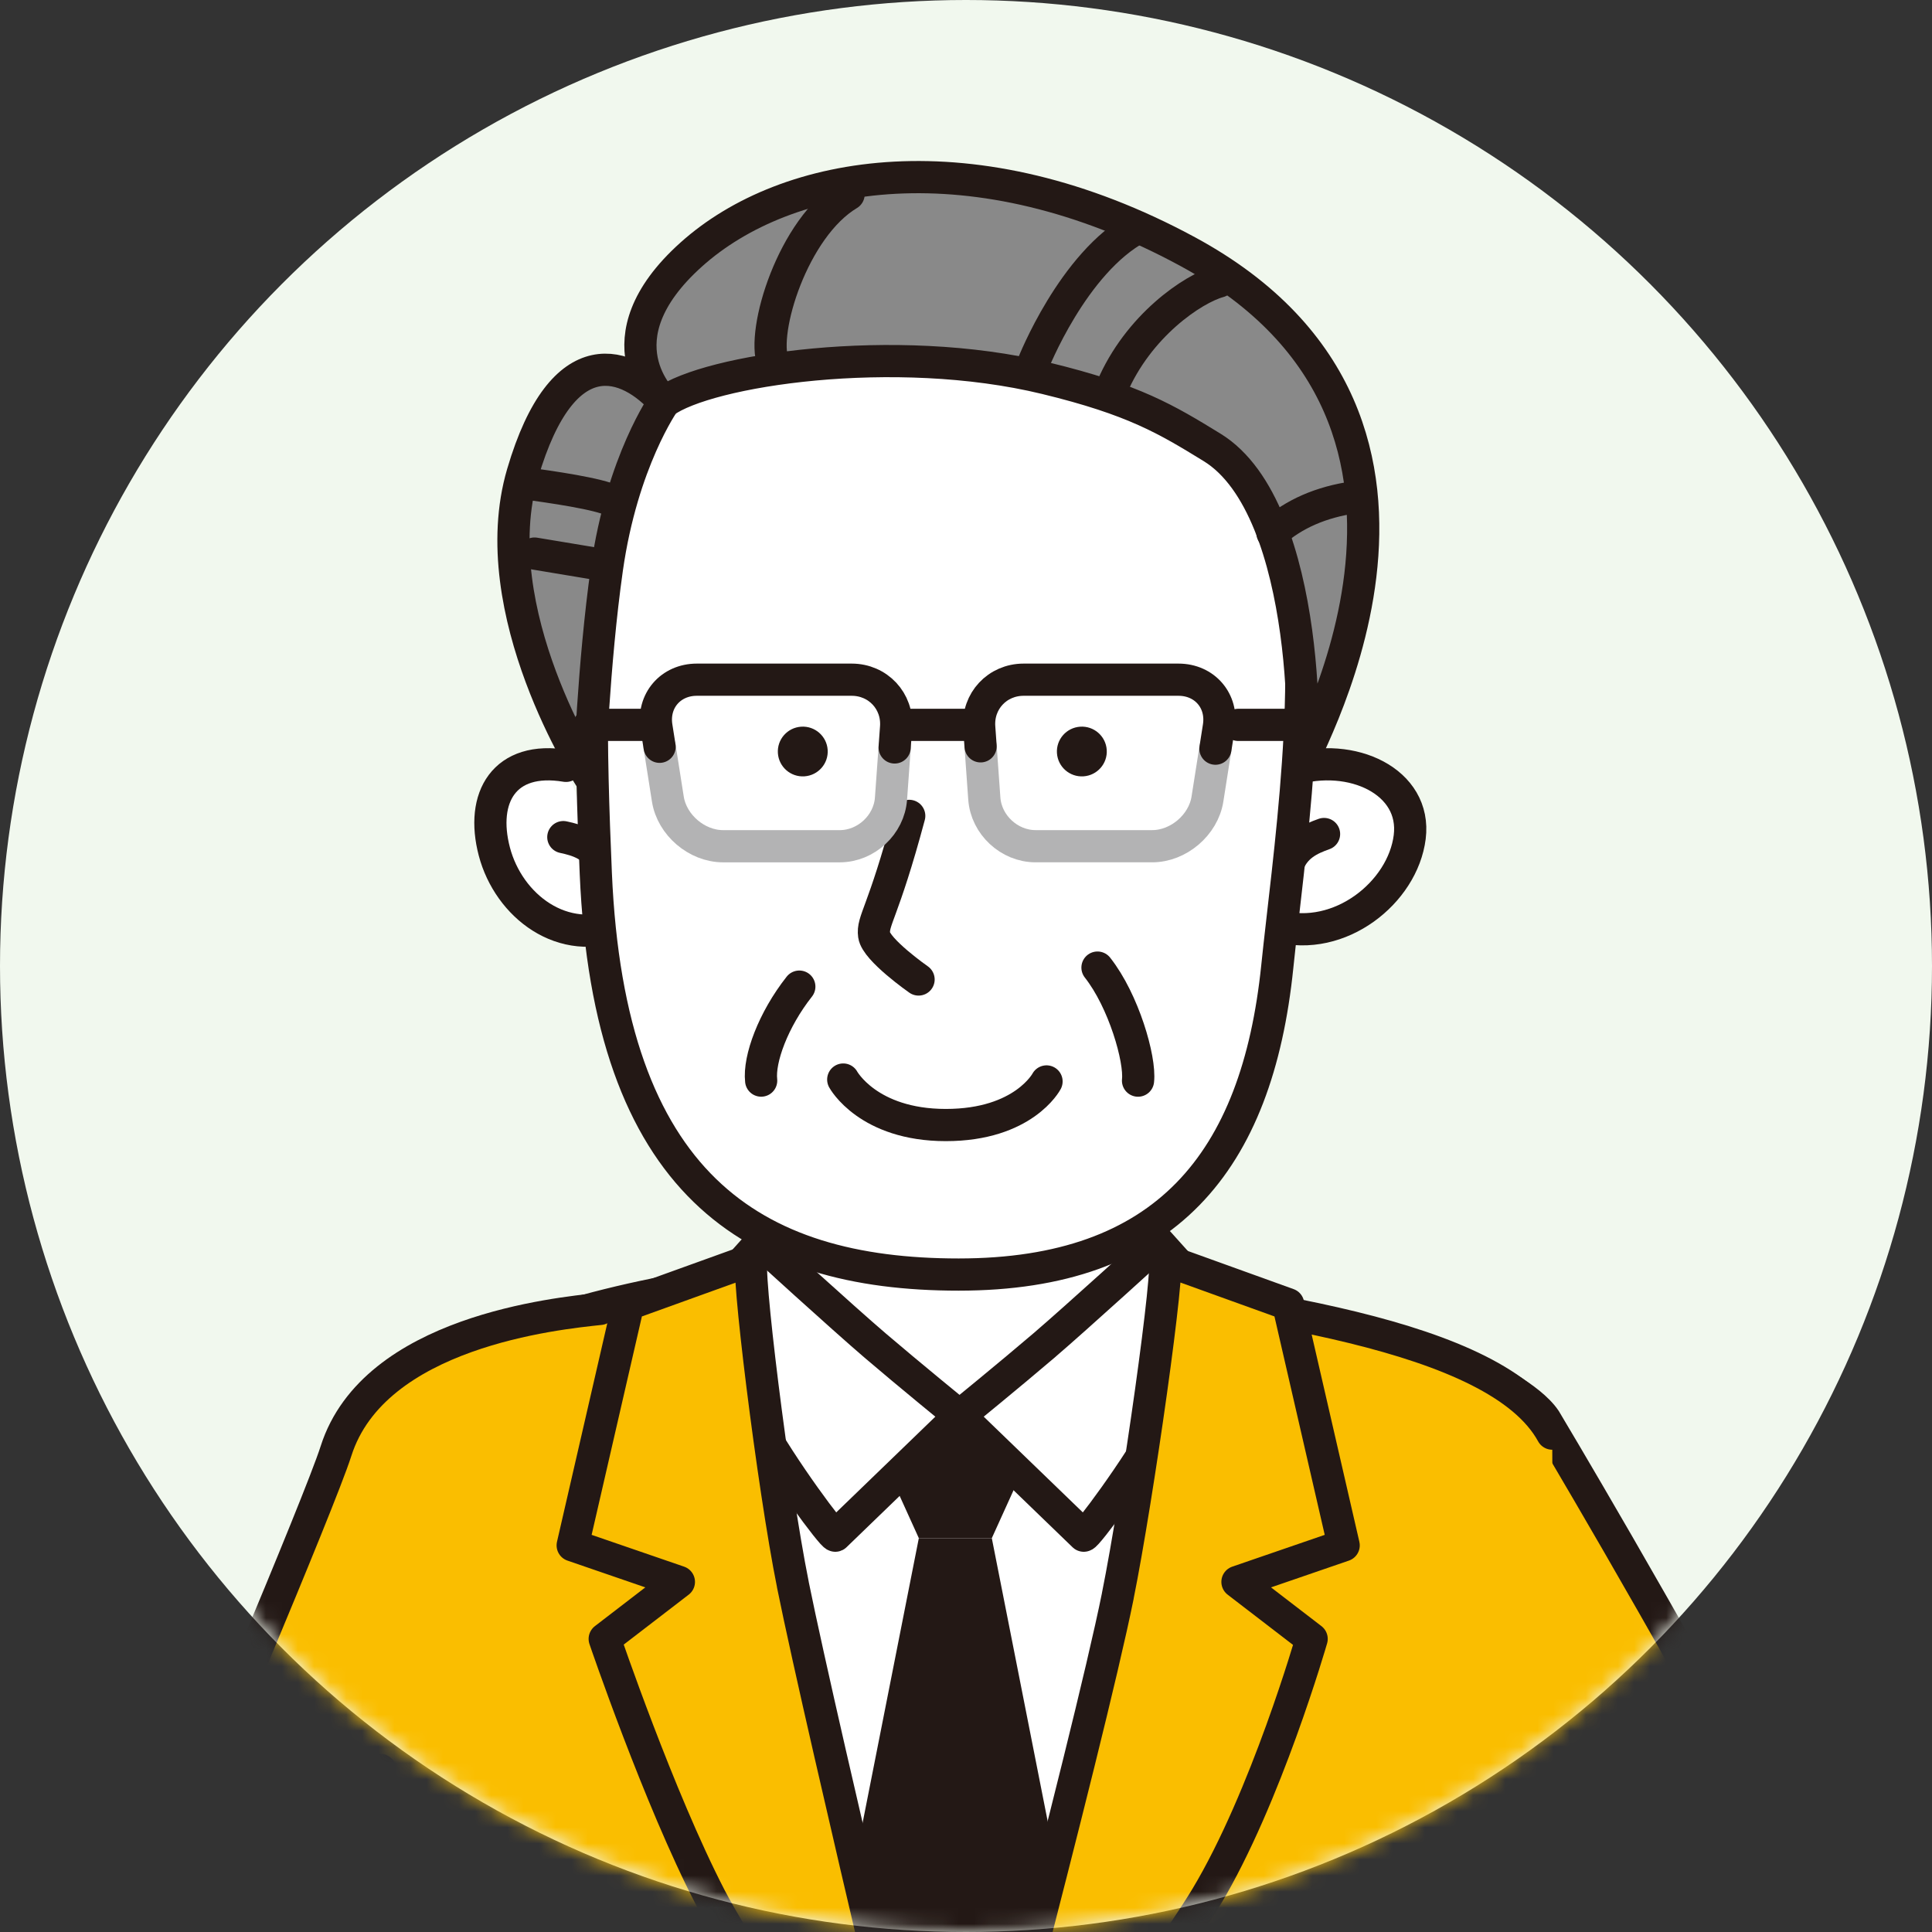 <svg fill="none" height="120" viewBox="0 0 120 120" width="120" xmlns="http://www.w3.org/2000/svg" xmlns:xlink="http://www.w3.org/1999/xlink"><rect x="0" y="0" width="120" height="120" fill="#333333" stroke="none"/><mask id="a" height="120" maskUnits="userSpaceOnUse" width="120" x="0" y="0"><circle cx="60" cy="60" fill="#feeeef" r="60"/></mask><circle cx="60" cy="60" fill="#f1f8ee" r="60"/><g mask="url(#a)"><path d="m89.368 120.854 14.042 19.942-23.835 15.487 5.782 19.296s38.233-20.07 38.941-29.486c.707-9.417-28.321-57.912-28.321-57.912-.945-1.412-3.776-2.747-3.776-2.747" fill="#fabe00"/><path d="m89.368 120.854 14.042 19.942-23.835 15.487 5.782 19.296s38.233-20.07 38.941-29.486c.707-9.417-28.321-57.912-28.321-57.912-.945-1.412-3.776-2.747-3.776-2.747" stroke="#231815" stroke-linecap="round" stroke-linejoin="round" stroke-width="2"/><path d="m96.507 118.903c-.118 7.827-.983 22.737-1.416 27.602-1.275 14.333-2.477 46.141-2.477 46.141h-28.493l-3.717-5.415-3.364 5.415h-28.499s-3.068-42.611-3.068-50.85c0-4.34-5.207-49.626-2.065-53.615 5.842-7.418 28.507-10.78 41.258-8.975 12.749 1.804 28.317 3.57 31.746 9.839" fill="#fabe00"/><path d="m96.507 118.903c-.118 7.827-.983 22.737-1.416 27.602-1.275 14.333-2.477 46.141-2.477 46.141h-28.493l-3.717-5.415-3.364 5.415h-28.499s-3.068-42.611-3.068-50.85c0-4.34-5.207-49.626-2.065-53.615 5.842-7.418 28.507-10.78 41.258-8.975 12.749 1.804 28.317 3.57 31.746 9.839" stroke="#231815" stroke-linecap="round" stroke-linejoin="round" stroke-width="2"/><path d="m43.997 81.649h35.282l-7.729 31.604-12.214 28.074-10.797-25.072z" fill="#fff"/><path d="m61.603 95.538h-4.533l-3.471-7.651h11.475z" fill="#231815"/><path d="m61.603 95.538h-4.533l-4.904 24.836 7.169 17.303 7.17-17.303z" fill="#231815"/><path d="m71.611 74.822h-23.011v14.831h23.011z" fill="#fff" stroke="#231815" stroke-linecap="round" stroke-linejoin="round" stroke-width="2"/><path d="m-1.72 79.359s.545-10.1.381-12.839c-.163-2.739-1.379-6.529-1.351-8.045.065-3.426.649-7.793 1.168-12.097.37-3.072 1.416-6.052 1.506-8.693.039-1.154-1.245-1.719-2.537-1.412-.94.224-1.893 1.039-2.302 1.798-1.946 3.617-3.395 16.388-4.13 16.683-.708-.235-4.063-4.154-6.136-3.002-1.79.995-1.946 3.472-2.185 6.101 0 0-1.741-.876-3.525-.29-2.926.961-1.171 5.568-1.171 5.568s-3.141 1.935-2.992 4.427c.148 2.49 2.144 6.148 3.915 6.679-.058 2.589.171 4.763 2.537 7.415 2.412 2.704 4.16 2.667 5.545 2.649l2.065 10.475 12.626-3.179-3.414-12.236z" fill="#fff" stroke="#231815" stroke-linecap="round" stroke-linejoin="round" stroke-width="2"/><path d="m3.532 92.748-3.166-8.493-17.432 6.528 2.558 6.973" fill="#fff"/><path d="m3.532 92.748-3.166-8.493-17.432 6.528 2.558 6.973" stroke="#231815" stroke-linecap="round" stroke-linejoin="round" stroke-width="2"/><path d="m24.96 134.813s-7.168 18.201-17.134 13.341c-8.884-4.333-26.723-50.85-26.723-50.85l22.237-9.118 8.207 24.657s8.288-19.468 9.323-22.717c2.36-7.415 13.712-8.542 16.402-8.828" fill="#fabe00"/><path d="m24.96 134.813s-7.168 18.201-17.134 13.341c-8.884-4.333-26.723-50.85-26.723-50.85l22.237-9.118 8.207 24.657s8.288-19.468 9.323-22.717c2.36-7.415 13.712-8.542 16.402-8.828" stroke="#231815" stroke-linecap="round" stroke-linejoin="round" stroke-width="2"/><path d="m59.599 87.931 7.715 7.453c.15.061 3.297-4.124 4.948-7.163 1.717-3.158 3.585-6.81 3.493-6.824l-3.784-4.211s-5.095 4.646-7.132 6.389c-2.038 1.743-5.24 4.356-5.24 4.356z" fill="#fff" stroke="#231815" stroke-linecap="round" stroke-linejoin="round" stroke-width="2"/><path d="m59.598 87.931-7.715 7.453c-.15.061-3.297-4.124-4.948-7.163-1.717-3.158-3.585-6.81-3.493-6.824l3.784-4.211s5.095 4.646 7.131 6.389c2.038 1.743 5.24 4.356 5.24 4.356z" fill="#fff" stroke="#231815" stroke-linecap="round" stroke-linejoin="round" stroke-width="2"/><path d="m69.426 99.128c1.232-6.104 3.324-20.895 2.891-20.892l7.694 2.775 3.446 14.975-6.596 2.268 4.607 3.541s-2.836 9.871-6.553 16.05c-2.863 4.758-15.93 22.599-15.93 22.599s8.572-32.05 10.443-41.315z" fill="#fabe00" stroke="#231815" stroke-linecap="round" stroke-linejoin="round" stroke-width="2"/><path d="m49.248 98.422c-1.232-6.104-2.97-20.189-2.537-20.186l-7.694 2.775-3.446 14.975 6.596 2.268-4.607 3.541s3.356 9.869 6.553 16.05c2.833 5.473 14.868 22.599 14.868 22.599s-7.863-32.756-9.735-42.021z" fill="#fabe00" stroke="#231815" stroke-linecap="round" stroke-linejoin="round" stroke-width="2"/><path d="m80.242 47.805c3.719-1.141 7.752.738 7.318 4.186-.434 3.45-4.351 6.561-8.181 5.527" fill="#fff"/><path d="m80.242 47.805c3.719-1.141 7.752.738 7.318 4.186-.434 3.45-4.351 6.561-8.181 5.527" stroke="#231815" stroke-linecap="round" stroke-linejoin="round" stroke-width="2"/><path d="m79.931 53.893c.411-1.354 1.461-1.787 2.308-2.091z" fill="#fff"/><path d="m79.931 53.893c.411-1.354 1.461-1.787 2.308-2.091" stroke="#231815" stroke-linecap="round" stroke-linejoin="round" stroke-width="2"/><path d="m35.155 47.569c-3.837-.643-5.334 1.965-4.449 5.328.886 3.361 4.256 5.993 7.917 4.465" fill="#fff"/><path d="m35.155 47.569c-3.837-.643-5.334 1.965-4.449 5.328.886 3.361 4.256 5.993 7.917 4.465" stroke="#231815" stroke-linecap="round" stroke-linejoin="round" stroke-width="2"/><path d="m37.553 53.765c-.586-1.288-1.686-1.579-2.564-1.77z" fill="#fff"/><path d="m37.553 53.765c-.586-1.288-1.686-1.579-2.564-1.77" stroke="#231815" stroke-linecap="round" stroke-linejoin="round" stroke-width="2"/><path d="m37.794 32.807c-1.324 5.402-1.117 13.753-.788 21.434.825 19.286 9.708 24.924 22.538 24.924 12.83 0 18.543-6.97 19.791-19.129.668-6.515 2.493-18.502.785-25.8s-6.62-16.946-24.684-15.826c-11.367.704-15.252 4.636-17.642 14.398z" fill="#fff" stroke="#231815" stroke-linecap="round" stroke-linejoin="round" stroke-width="2"/><path d="m56.474 50.676c-1.63 6.093-2.305 6.494-2.18 7.409.126.914 2.76 2.753 2.76 2.753" fill="#fff"/><path d="m56.474 50.676c-1.63 6.093-2.305 6.494-2.18 7.409.126.914 2.76 2.753 2.76 2.753" stroke="#231815" stroke-linecap="round" stroke-linejoin="round" stroke-width="2"/><path d="m52.375 67.052s1.534 2.826 6.372 2.826c4.838 0 6.255-2.708 6.255-2.708" fill="#fff"/><path d="m52.375 67.052s1.534 2.826 6.372 2.826c4.838 0 6.255-2.708 6.255-2.708" stroke="#231815" stroke-linecap="round" stroke-linejoin="round" stroke-width="2"/><path d="m51.408 46.576c.057.851-.589 1.587-1.444 1.644-.853.057-1.591-.588-1.648-1.44-.057-.851.589-1.587 1.444-1.644.853-.057 1.591.588 1.648 1.44z" fill="#231815"/><path d="m68.741 46.576c.057.851-.589 1.587-1.444 1.644-.853.057-1.591-.588-1.648-1.44-.057-.851.589-1.587 1.444-1.644.853-.057 1.591.588 1.648 1.44z" fill="#231815"/><g stroke-linecap="round" stroke-linejoin="round" stroke-width="2"><path d="m36.905 27.339s-1.036 5.172-1.926 7.093" stroke="#fff"/><path d="m41.251 24.975c2.667-1.97 14.291-3.762 23.706-1.478 5.482 1.33 7.508 2.562 10.321 4.287 6.289 3.853 5.853 20.022 5.408 20.022-.446 0 12.914-21.452-6.939-32.19-13.222-7.152-24.891-5.123-30.817.197-5.926 5.32-1.679 9.163-1.679 9.163z" fill="#898989" stroke="#231815"/><path d="m41.252 24.974s-2.608 3.672-3.556 10.346c-.839 5.911-1.087 12.907-1.087 12.907s-6.667-10.247-4.149-18.818 6.569-6.947 8.79-4.433z" fill="#898989" stroke="#231815"/><path d="m55.569 46.424-.228 3.182c-.117 1.625-1.548 2.955-3.182 2.955h-7.245c-1.634 0-3.177-1.317-3.432-2.926l-.512-3.251" stroke="#b3b3b4"/><path d="m60.906 46.354.232 3.251c.117 1.625 1.548 2.955 3.182 2.955h7.245c1.633 0 3.177-1.317 3.431-2.926l.494-3.135" stroke="#b3b3b4"/><path d="m40.969 46.384-.196-1.24c-.254-1.609.875-2.927 2.509-2.927h9.617c1.634 0 2.875 1.33 2.759 2.955l-.09 1.253" stroke="#231815"/><path d="m75.492 46.501.213-1.357c.254-1.609-.875-2.927-2.509-2.927h-9.617c-1.633 0-2.875 1.33-2.758 2.955l.085 1.184" stroke="#231815"/><path d="m36.608 45.023h4" stroke="#231815"/><path d="m56.314 45.023h4" stroke="#231815"/><path d="m76.909 45.023h4" stroke="#231815"/><path d="m68.167 60.099c1.631 2.069 2.667 5.691 2.518 7.021" stroke="#231815"/><path d="m49.647 61.281c-1.631 2.069-2.518 4.507-2.37 5.837" stroke="#231815"/><path d="m69.056 24.087c1.63-3.842 5.038-6.157 6.667-6.602" stroke="#231815"/><path d="m64.165 22.609s2.469-6.305 6.519-8.474" stroke="#231815"/><path d="m79.033 33.103c1.333-1.182 3.013-1.921 5.087-2.217" stroke="#231815"/><path d="m33.151 30.097c2.123.296 4.839.739 5.136 1.182" stroke="#231815"/><path d="m33.2 34.383 4.446.739" stroke="#231815"/><path d="m48.016 22.511c-.741-1.921 1.234-8.375 4.692-10.444" stroke="#231815"/></g><path d="m23.622 109.938c.177 2.294 1.337 24.326 1.415 26.601z" fill="#fabe00"/><path d="m23.622 109.938c.177 2.294 1.337 24.326 1.415 26.601" stroke="#231815" stroke-linecap="round" stroke-linejoin="round" stroke-width="2"/><path d="m11.547 112.842.983 3.766" stroke="#231815" stroke-linecap="round" stroke-linejoin="round" stroke-width="2"/></g></svg>